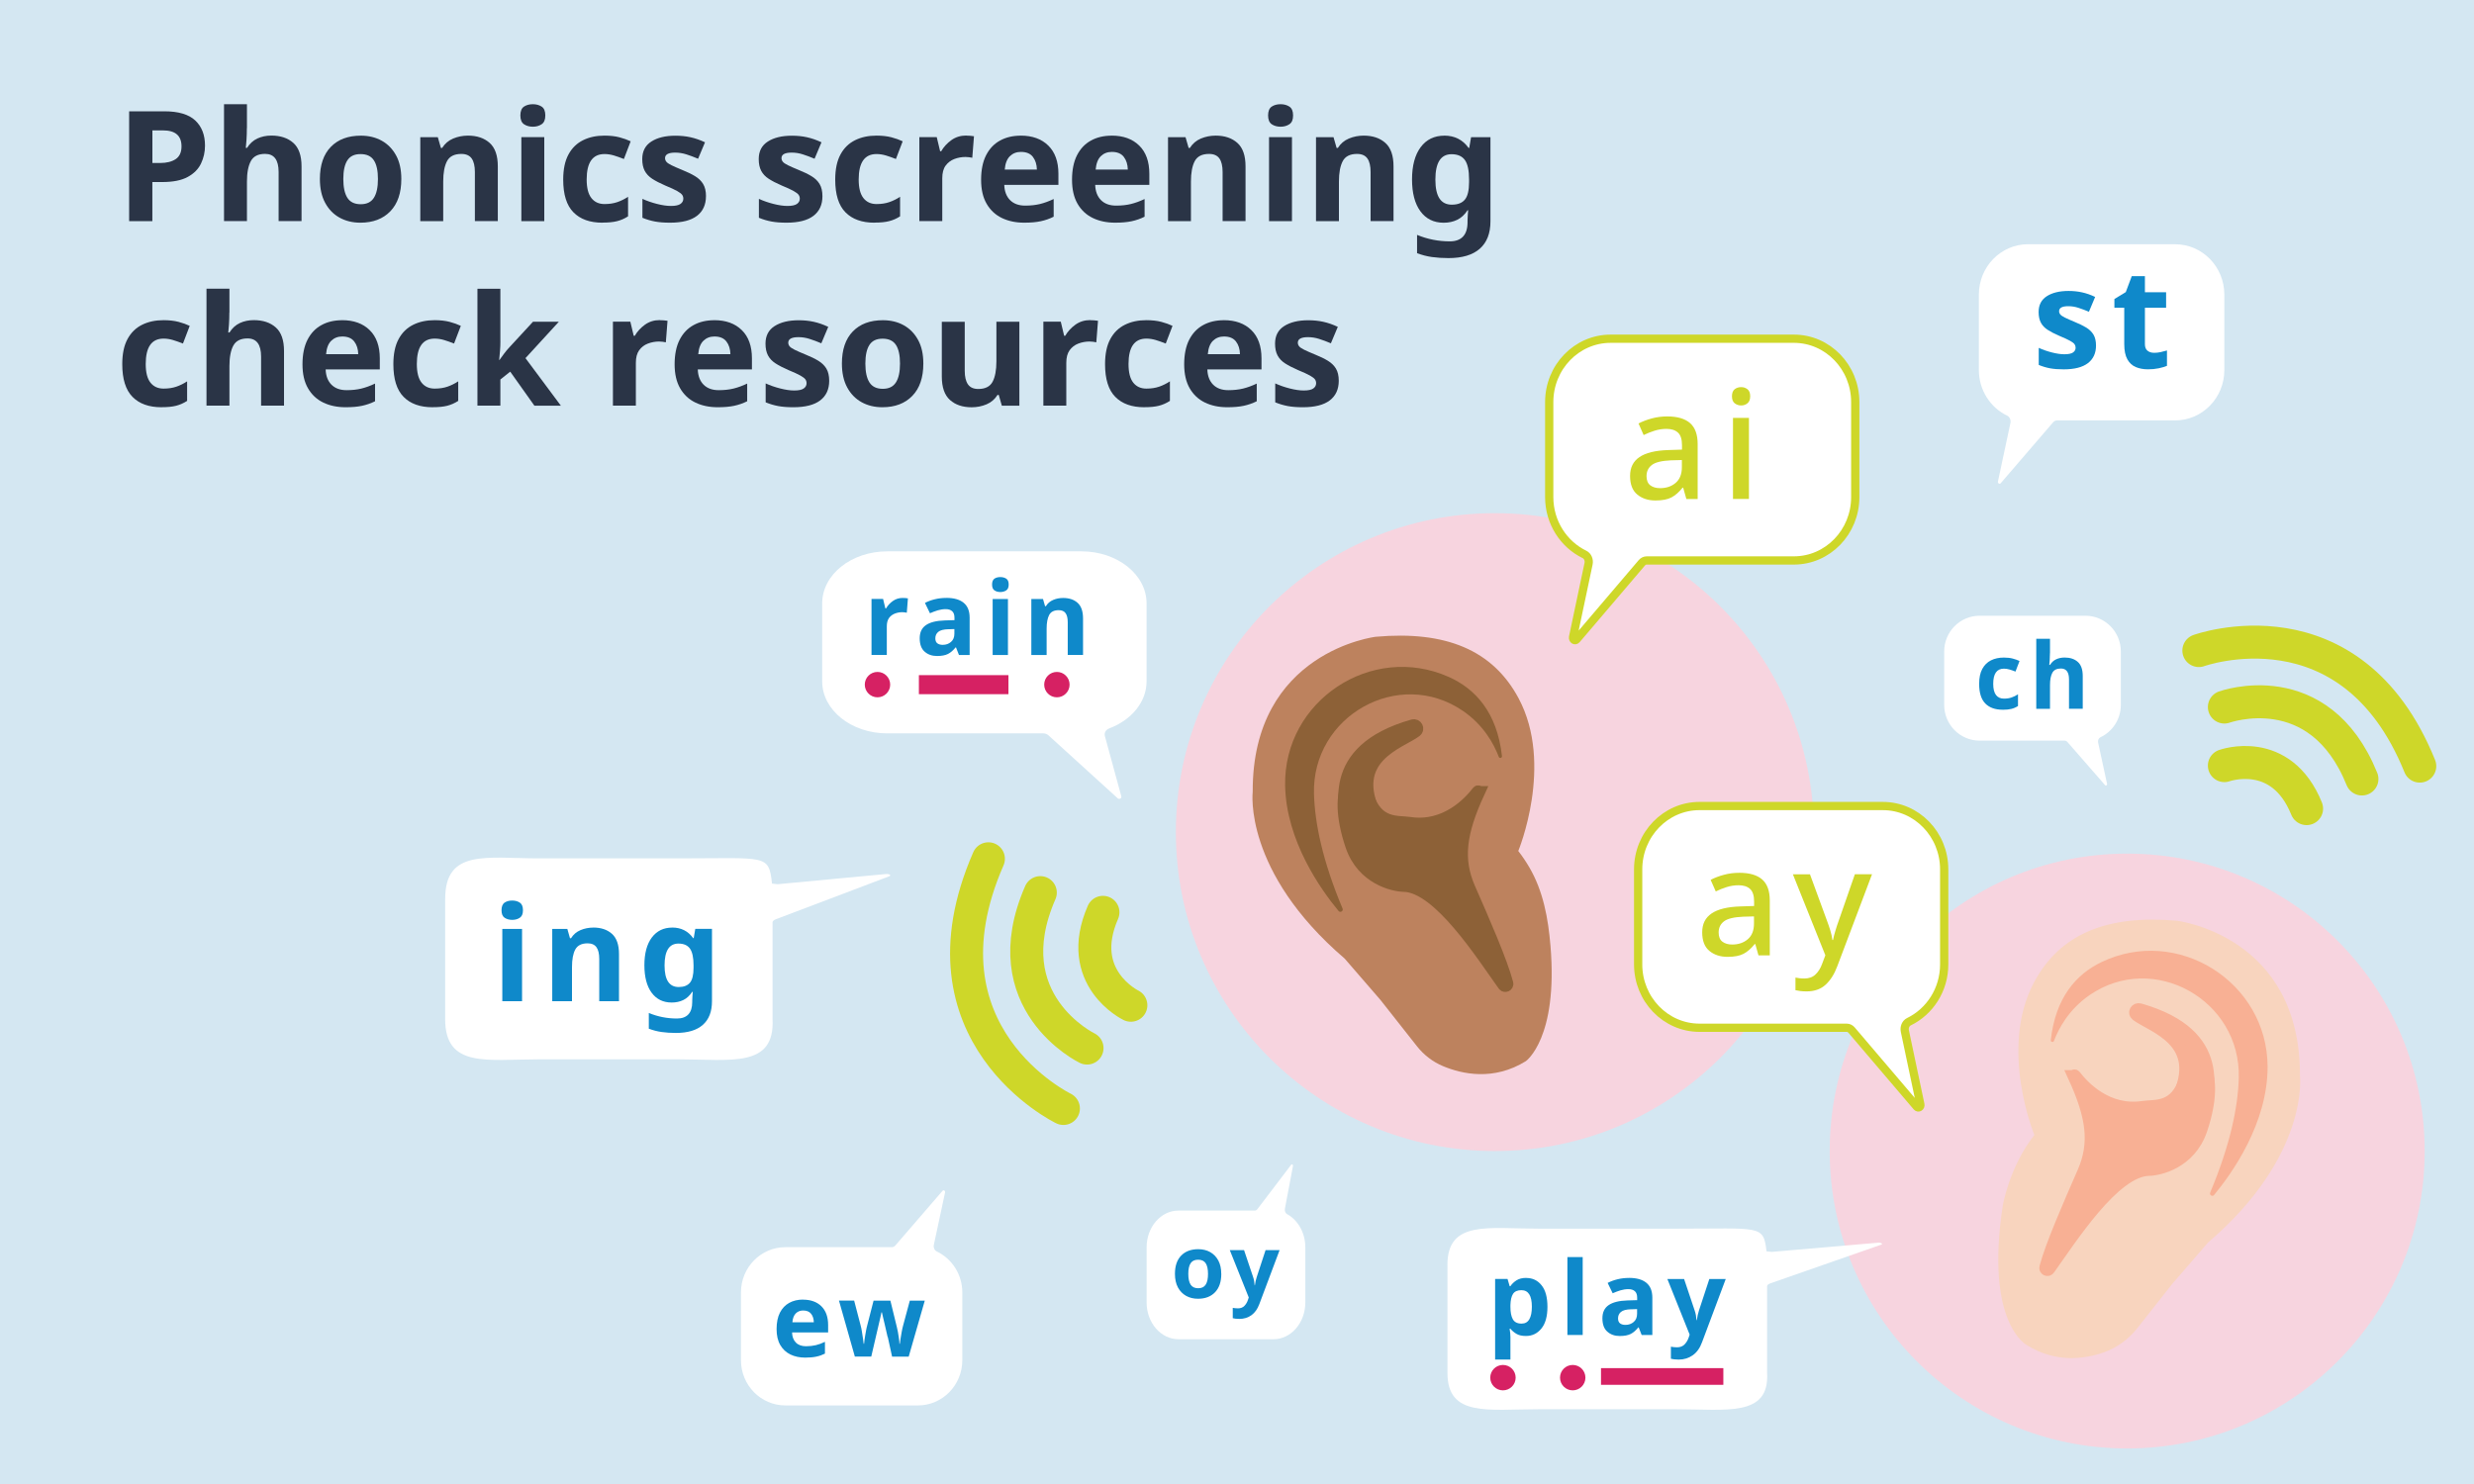 <?xml version="1.0" encoding="UTF-8"?>
<svg xmlns="http://www.w3.org/2000/svg" width="600" height="360" viewBox="0 0 600 360">
  <defs>
    <style>
      .cls-1, .cls-2 {
        fill: #f8b094;
      }

      .cls-2 {
        stroke: #f8b094;
      }

      .cls-2, .cls-3 {
        stroke-width: 3px;
      }

      .cls-2, .cls-3, .cls-4, .cls-5 {
        stroke-miterlimit: 10;
      }

      .cls-2, .cls-3, .cls-5 {
        stroke-linecap: round;
      }

      .cls-3 {
        stroke: #8d6137;
      }

      .cls-3, .cls-6 {
        fill: #8d6137;
      }

      .cls-7 {
        fill: #ced729;
      }

      .cls-8 {
        fill: #2a3446;
      }

      .cls-9, .cls-4 {
        fill: #fff;
      }

      .cls-10 {
        fill: #bd825e;
      }

      .cls-11 {
        fill: #d62163;
      }

      .cls-12 {
        fill: #0f89ca;
      }

      .cls-13 {
        fill: #d4e7f2;
      }

      .cls-14 {
        fill: #f7d4df;
      }

      .cls-4 {
        stroke-width: 2px;
      }

      .cls-4, .cls-5 {
        stroke: #ced729;
      }

      .cls-5 {
        fill: none;
        stroke-width: 8px;
      }

      .cls-15 {
        fill: #f8d4be;
      }
    </style>
  </defs>
  <g id="Layer_4" data-name="Layer 4">
    <rect class="cls-13" x="-2.27" y="-2.44" width="606.03" height="365.64"/>
    <g>
      <path class="cls-8" d="M39.83,27c3.43,0,5.94.74,7.52,2.22,1.58,1.48,2.37,3.51,2.37,6.1,0,1.54-.32,2.99-.97,4.35-.65,1.36-1.72,2.44-3.23,3.26-1.5.82-3.55,1.23-6.14,1.23h-2.43v9.48h-5.63v-26.64h8.51ZM39.53,31.63h-2.57v7.91h1.87c1.59,0,2.86-.32,3.79-.95.93-.63,1.4-1.66,1.4-3.08,0-2.59-1.49-3.88-4.48-3.88Z"/>
      <path class="cls-8" d="M59.87,31.07c0,1-.03,1.95-.09,2.87-.06.92-.12,1.57-.17,1.94h.3c.65-1.04,1.48-1.8,2.5-2.28,1.02-.47,2.15-.71,3.4-.71,2.21,0,3.99.59,5.32,1.77,1.33,1.18,2,3.08,2,5.69v13.28h-5.56v-11.9c0-2.94-1.09-4.4-3.28-4.4-1.67,0-2.82.58-3.45,1.74-.63,1.16-.95,2.82-.95,4.98v9.59h-5.56v-28.36h5.56v5.78Z"/>
      <path class="cls-8" d="M97.33,43.42c0,3.38-.89,6-2.67,7.84-1.78,1.84-4.2,2.76-7.26,2.76-1.89,0-3.58-.41-5.06-1.23-1.48-.82-2.64-2.02-3.49-3.6-.85-1.58-1.27-3.5-1.27-5.76,0-3.38.88-5.98,2.65-7.8,1.77-1.82,4.19-2.72,7.28-2.72,1.92,0,3.61.41,5.08,1.23,1.47.82,2.62,2.01,3.47,3.56s1.27,3.46,1.27,5.73ZM83.26,43.42c0,2.01.33,3.54.99,4.57s1.74,1.55,3.23,1.55,2.53-.52,3.19-1.55.99-2.56.99-4.57-.33-3.53-.99-4.53c-.66-1.01-1.74-1.51-3.23-1.51s-2.53.5-3.19,1.51c-.66,1.01-.99,2.52-.99,4.53Z"/>
      <path class="cls-8" d="M113.49,32.9c2.19,0,3.94.59,5.26,1.77,1.32,1.18,1.98,3.08,1.98,5.69v13.28h-5.56v-11.9c0-1.47-.26-2.57-.78-3.3-.52-.73-1.36-1.1-2.5-1.1-1.69,0-2.85.58-3.47,1.74-.62,1.16-.93,2.82-.93,4.98v9.59h-5.56v-20.37h4.25l.75,2.61h.3c.65-1.04,1.54-1.8,2.67-2.28,1.13-.47,2.33-.71,3.6-.71Z"/>
      <path class="cls-8" d="M129.23,25.28c.82,0,1.53.19,2.13.58.6.39.89,1.1.89,2.15s-.3,1.73-.89,2.13c-.6.4-1.31.6-2.13.6s-1.56-.2-2.15-.6c-.58-.4-.88-1.11-.88-2.13s.29-1.76.88-2.15,1.3-.58,2.15-.58ZM132,33.27v20.37h-5.56v-20.37h5.56Z"/>
      <path class="cls-8" d="M146.1,54.02c-3.04,0-5.38-.84-7.03-2.52-1.66-1.68-2.48-4.32-2.48-7.93,0-2.49.42-4.51,1.27-6.08.84-1.57,2.02-2.72,3.53-3.47,1.5-.75,3.24-1.12,5.21-1.12,1.39,0,2.61.14,3.64.41s1.93.6,2.71.97l-1.64,4.29c-.87-.35-1.69-.63-2.44-.86-.76-.22-1.51-.34-2.26-.34-2.89,0-4.33,2.05-4.33,6.16,0,2.04.38,3.54,1.14,4.51s1.82,1.46,3.19,1.46c1.17,0,2.2-.16,3.1-.47.9-.31,1.77-.74,2.61-1.29v4.74c-.85.55-1.74.94-2.67,1.17-.93.24-2.11.35-3.53.35Z"/>
      <path class="cls-8" d="M171.21,47.6c0,2.07-.73,3.65-2.18,4.76-1.46,1.11-3.62,1.66-6.51,1.66-1.42,0-2.64-.09-3.66-.28s-2.04-.49-3.06-.91v-4.59c1.09.5,2.28.91,3.54,1.23s2.39.49,3.36.49c1.09,0,1.87-.16,2.33-.49.46-.32.69-.75.69-1.27,0-.35-.09-.66-.28-.93s-.59-.58-1.21-.93c-.62-.35-1.59-.8-2.91-1.34-1.27-.55-2.31-1.09-3.13-1.62-.82-.54-1.43-1.18-1.83-1.94s-.6-1.71-.6-2.85c0-1.89.73-3.31,2.2-4.25,1.47-.95,3.42-1.42,5.86-1.42,1.27,0,2.47.12,3.62.37,1.14.25,2.33.66,3.54,1.23l-1.68,3.99c-.99-.42-1.94-.78-2.83-1.06s-1.8-.43-2.72-.43c-1.64,0-2.46.45-2.46,1.34,0,.32.11.62.32.88.21.26.62.54,1.23.84.61.3,1.51.7,2.71,1.19,1.17.47,2.18.96,3.02,1.47.85.51,1.5,1.14,1.96,1.9.46.76.69,1.75.69,2.97Z"/>
      <path class="cls-8" d="M199.46,47.6c0,2.07-.73,3.65-2.18,4.76-1.46,1.11-3.63,1.66-6.51,1.66-1.42,0-2.64-.09-3.66-.28-1.02-.19-2.04-.49-3.06-.91v-4.59c1.09.5,2.28.91,3.54,1.23,1.27.32,2.39.49,3.36.49,1.09,0,1.87-.16,2.33-.49s.69-.75.69-1.27c0-.35-.09-.66-.28-.93-.19-.27-.59-.58-1.21-.93-.62-.35-1.59-.8-2.91-1.34-1.27-.55-2.31-1.09-3.13-1.62s-1.43-1.18-1.83-1.94c-.4-.76-.6-1.71-.6-2.85,0-1.89.73-3.31,2.2-4.25,1.47-.95,3.42-1.42,5.86-1.42,1.27,0,2.47.12,3.62.37,1.14.25,2.33.66,3.54,1.23l-1.68,3.99c-1-.42-1.94-.78-2.84-1.06-.89-.29-1.8-.43-2.72-.43-1.64,0-2.46.45-2.46,1.34,0,.32.11.62.32.88.21.26.62.54,1.23.84.61.3,1.51.7,2.71,1.19,1.17.47,2.18.96,3.02,1.47.85.51,1.5,1.14,1.96,1.9.46.76.69,1.75.69,2.97Z"/>
      <path class="cls-8" d="M212.07,54.02c-3.04,0-5.38-.84-7.03-2.52-1.66-1.68-2.48-4.32-2.48-7.93,0-2.49.42-4.51,1.27-6.08.84-1.57,2.02-2.72,3.53-3.47,1.5-.75,3.24-1.12,5.21-1.12,1.39,0,2.61.14,3.64.41s1.93.6,2.71.97l-1.64,4.29c-.87-.35-1.69-.63-2.44-.86-.76-.22-1.51-.34-2.26-.34-2.89,0-4.33,2.05-4.33,6.16,0,2.04.38,3.54,1.14,4.51s1.82,1.46,3.19,1.46c1.17,0,2.2-.16,3.1-.47.9-.31,1.77-.74,2.61-1.29v4.74c-.85.55-1.74.94-2.67,1.17-.93.24-2.11.35-3.53.35Z"/>
      <path class="cls-8" d="M234.34,32.9c.27,0,.6.01.97.04.37.03.67.06.9.11l-.41,5.22c-.17-.05-.43-.09-.77-.13-.34-.04-.63-.06-.88-.06-.95,0-1.85.17-2.72.5-.87.34-1.57.88-2.11,1.62s-.8,1.77-.8,3.06v10.37h-5.56v-20.37h4.22l.82,3.43h.26c.6-1.04,1.42-1.94,2.46-2.69,1.04-.75,2.25-1.12,3.62-1.12Z"/>
      <path class="cls-8" d="M247.55,32.9c2.81,0,5.04.8,6.68,2.41s2.46,3.89,2.46,6.85v2.69h-13.13c.05,1.57.52,2.8,1.4,3.69s2.11,1.34,3.68,1.34c1.32,0,2.51-.13,3.58-.39,1.07-.26,2.18-.67,3.32-1.21v4.29c-.99.5-2.05.87-3.15,1.1-1.11.24-2.44.35-4.01.35-2.04,0-3.84-.38-5.41-1.14-1.57-.76-2.8-1.91-3.69-3.45-.9-1.54-1.34-3.48-1.34-5.82s.4-4.37,1.21-5.95c.81-1.58,1.93-2.77,3.38-3.56,1.44-.8,3.12-1.19,5.04-1.19ZM247.59,36.85c-1.07,0-1.96.35-2.67,1.04-.71.7-1.13,1.78-1.25,3.25h7.8c-.03-1.24-.35-2.27-.97-3.08-.62-.81-1.59-1.21-2.91-1.21Z"/>
      <path class="cls-8" d="M269.6,32.9c2.81,0,5.04.8,6.68,2.41,1.64,1.6,2.46,3.89,2.46,6.85v2.69h-13.13c.05,1.57.52,2.8,1.4,3.69s2.11,1.34,3.68,1.34c1.32,0,2.51-.13,3.58-.39s2.18-.67,3.32-1.21v4.29c-1,.5-2.05.87-3.15,1.1-1.11.24-2.44.35-4.01.35-2.04,0-3.84-.38-5.41-1.14-1.57-.76-2.8-1.91-3.69-3.45s-1.34-3.48-1.34-5.82.4-4.37,1.21-5.95c.81-1.58,1.93-2.77,3.38-3.56,1.44-.8,3.12-1.19,5.04-1.19ZM269.64,36.85c-1.07,0-1.96.35-2.67,1.04-.71.7-1.12,1.78-1.25,3.25h7.8c-.03-1.24-.35-2.27-.97-3.08-.62-.81-1.59-1.21-2.91-1.21Z"/>
      <path class="cls-8" d="M294.83,32.9c2.19,0,3.94.59,5.26,1.77,1.32,1.18,1.98,3.08,1.98,5.69v13.28h-5.56v-11.9c0-1.47-.26-2.57-.78-3.3-.52-.73-1.36-1.1-2.5-1.1-1.69,0-2.85.58-3.47,1.74-.62,1.16-.93,2.82-.93,4.98v9.59h-5.56v-20.37h4.25l.75,2.61h.3c.65-1.04,1.54-1.8,2.67-2.28,1.13-.47,2.33-.71,3.6-.71Z"/>
      <path class="cls-8" d="M310.57,25.28c.82,0,1.53.19,2.13.58s.9,1.1.9,2.15-.3,1.73-.9,2.13c-.6.4-1.31.6-2.13.6s-1.56-.2-2.15-.6c-.58-.4-.88-1.11-.88-2.13s.29-1.76.88-2.15c.58-.39,1.3-.58,2.15-.58ZM313.33,33.27v20.37h-5.56v-20.37h5.56Z"/>
      <path class="cls-8" d="M330.72,32.9c2.19,0,3.94.59,5.26,1.77,1.32,1.18,1.98,3.08,1.98,5.69v13.28h-5.56v-11.9c0-1.47-.26-2.57-.78-3.3-.52-.73-1.36-1.1-2.5-1.1-1.69,0-2.85.58-3.47,1.74-.62,1.16-.93,2.82-.93,4.98v9.59h-5.56v-20.37h4.25l.75,2.61h.3c.65-1.04,1.54-1.8,2.67-2.28,1.13-.47,2.33-.71,3.6-.71Z"/>
      <path class="cls-8" d="M350.27,32.9c2.51,0,4.48,1,5.9,2.99h.15l.45-2.61h4.7v20.41c0,2.91-.86,5.12-2.58,6.64-1.72,1.52-4.25,2.28-7.61,2.28-1.44,0-2.78-.09-4.01-.26-1.23-.17-2.43-.49-3.6-.93v-4.44c2.51,1.04,5.16,1.57,7.95,1.57s4.29-1.54,4.29-4.63v-.41c0-.42.02-.86.06-1.31.04-.45.07-.85.09-1.19h-.15c-.7,1.07-1.53,1.84-2.5,2.31-.97.47-2.06.71-3.28.71-2.41,0-4.3-.93-5.65-2.78-1.36-1.85-2.03-4.43-2.03-7.74s.7-5.93,2.09-7.8c1.39-1.87,3.31-2.8,5.75-2.8ZM352.03,37.41c-2.61,0-3.92,2.05-3.92,6.16s1.33,6.08,3.99,6.08c1.42,0,2.47-.4,3.15-1.21.68-.81,1.03-2.22,1.03-4.24v-.67c0-2.19-.34-3.76-1.01-4.7-.67-.94-1.75-1.42-3.25-1.42Z"/>
      <path class="cls-8" d="M39.16,98.79c-3.04,0-5.38-.84-7.03-2.52-1.65-1.68-2.48-4.32-2.48-7.93,0-2.49.42-4.51,1.27-6.08.85-1.57,2.02-2.72,3.53-3.47s3.24-1.12,5.21-1.12c1.39,0,2.61.14,3.64.41,1.03.27,1.93.6,2.71.97l-1.64,4.29c-.87-.35-1.69-.63-2.44-.86-.76-.22-1.51-.34-2.26-.34-2.89,0-4.33,2.05-4.33,6.16,0,2.04.38,3.54,1.14,4.51.76.97,1.82,1.46,3.19,1.46,1.17,0,2.2-.16,3.1-.47.9-.31,1.77-.74,2.61-1.29v4.74c-.85.55-1.74.94-2.67,1.18-.93.24-2.11.35-3.53.35Z"/>
      <path class="cls-8" d="M55.62,75.84c0,1-.03,1.95-.09,2.87-.06.92-.12,1.57-.17,1.94h.3c.65-1.04,1.48-1.8,2.5-2.28s2.15-.71,3.4-.71c2.21,0,3.99.59,5.32,1.77s2,3.08,2,5.69v13.28h-5.56v-11.9c0-2.93-1.1-4.4-3.28-4.4-1.67,0-2.82.58-3.45,1.73-.63,1.16-.95,2.82-.95,4.98v9.59h-5.56v-28.36h5.56v5.78Z"/>
      <path class="cls-8" d="M82.97,77.67c2.81,0,5.04.8,6.68,2.41,1.64,1.6,2.46,3.89,2.46,6.85v2.69h-13.13c.05,1.57.52,2.8,1.4,3.69s2.11,1.34,3.68,1.34c1.32,0,2.51-.13,3.58-.39,1.07-.26,2.18-.67,3.32-1.21v4.29c-1,.5-2.05.86-3.15,1.1s-2.44.35-4.01.35c-2.04,0-3.84-.38-5.41-1.14-1.57-.76-2.8-1.91-3.69-3.45-.9-1.54-1.34-3.48-1.34-5.82s.4-4.37,1.21-5.95c.81-1.58,1.93-2.77,3.38-3.56,1.44-.8,3.12-1.19,5.04-1.19ZM83,81.63c-1.07,0-1.96.35-2.67,1.04s-1.13,1.78-1.25,3.25h7.8c-.02-1.24-.35-2.27-.97-3.08-.62-.81-1.59-1.21-2.91-1.21Z"/>
      <path class="cls-8" d="M104.91,98.79c-3.04,0-5.38-.84-7.03-2.52-1.66-1.68-2.48-4.32-2.48-7.93,0-2.49.42-4.51,1.27-6.08.84-1.57,2.02-2.72,3.53-3.47,1.5-.75,3.24-1.12,5.21-1.12,1.39,0,2.61.14,3.64.41,1.03.27,1.93.6,2.71.97l-1.64,4.29c-.87-.35-1.69-.63-2.44-.86-.76-.22-1.51-.34-2.26-.34-2.89,0-4.33,2.05-4.33,6.16,0,2.04.38,3.54,1.14,4.51.76.97,1.82,1.46,3.19,1.46,1.17,0,2.2-.16,3.1-.47.89-.31,1.77-.74,2.61-1.29v4.74c-.85.55-1.73.94-2.67,1.18-.93.24-2.11.35-3.53.35Z"/>
      <path class="cls-8" d="M121.36,82.75c0,.77-.03,1.54-.09,2.29-.06.76-.13,1.52-.21,2.29h.07c.37-.52.76-1.05,1.16-1.59.4-.54.82-1.04,1.27-1.51l5.71-6.19h6.27l-8.1,8.84,8.58,11.53h-6.42l-5.86-8.25-2.39,1.9v6.34h-5.56v-28.36h5.56v12.69Z"/>
      <path class="cls-8" d="M160.02,77.67c.27,0,.6.01.97.04.37.03.67.06.9.11l-.41,5.22c-.17-.05-.43-.09-.76-.13s-.63-.06-.88-.06c-.95,0-1.85.17-2.72.5-.87.33-1.57.88-2.11,1.62-.54.75-.8,1.77-.8,3.06v10.37h-5.56v-20.37h4.22l.82,3.43h.26c.6-1.04,1.42-1.94,2.46-2.69,1.04-.75,2.25-1.12,3.62-1.12Z"/>
      <path class="cls-8" d="M173.22,77.67c2.81,0,5.04.8,6.68,2.41,1.64,1.6,2.46,3.89,2.46,6.85v2.69h-13.13c.05,1.57.52,2.8,1.4,3.69s2.11,1.34,3.68,1.34c1.32,0,2.51-.13,3.58-.39,1.07-.26,2.18-.67,3.32-1.21v4.29c-1,.5-2.05.86-3.15,1.1-1.11.24-2.44.35-4.01.35-2.04,0-3.84-.38-5.41-1.14-1.57-.76-2.8-1.91-3.69-3.45-.89-1.54-1.34-3.48-1.34-5.82s.4-4.37,1.21-5.95c.81-1.58,1.93-2.77,3.38-3.56,1.44-.8,3.12-1.19,5.04-1.19ZM173.26,81.63c-1.07,0-1.96.35-2.67,1.04s-1.13,1.78-1.25,3.25h7.8c-.02-1.24-.35-2.27-.97-3.08s-1.59-1.21-2.91-1.21Z"/>
      <path class="cls-8" d="M201.1,92.37c0,2.07-.73,3.65-2.18,4.76-1.46,1.11-3.63,1.66-6.51,1.66-1.42,0-2.64-.09-3.66-.28s-2.04-.49-3.06-.91v-4.59c1.09.5,2.28.91,3.54,1.23,1.27.32,2.39.49,3.36.49,1.1,0,1.87-.16,2.33-.49.46-.32.69-.75.69-1.27,0-.35-.09-.66-.28-.93-.19-.27-.59-.58-1.21-.93-.62-.35-1.59-.8-2.91-1.34-1.27-.55-2.31-1.09-3.13-1.62-.82-.53-1.43-1.18-1.83-1.94-.4-.76-.6-1.71-.6-2.85,0-1.89.73-3.31,2.2-4.25s3.42-1.42,5.86-1.42c1.27,0,2.48.12,3.62.37s2.33.66,3.54,1.23l-1.68,3.99c-1-.42-1.94-.78-2.84-1.06-.9-.29-1.8-.43-2.72-.43-1.64,0-2.46.45-2.46,1.34,0,.32.11.62.32.88.21.26.62.54,1.23.84.61.3,1.51.7,2.71,1.19,1.17.47,2.18.96,3.02,1.47.84.51,1.5,1.14,1.96,1.9.46.76.69,1.75.69,2.97Z"/>
      <path class="cls-8" d="M223.93,88.2c0,3.38-.89,6-2.67,7.83-1.78,1.84-4.2,2.76-7.26,2.76-1.89,0-3.58-.41-5.06-1.23-1.48-.82-2.64-2.02-3.49-3.6-.85-1.58-1.27-3.5-1.27-5.76,0-3.38.88-5.98,2.65-7.8,1.77-1.82,4.19-2.72,7.28-2.72,1.92,0,3.61.41,5.08,1.23,1.47.82,2.62,2.01,3.47,3.56s1.27,3.46,1.27,5.73ZM209.87,88.2c0,2.01.33,3.54.99,4.57.66,1.03,1.73,1.55,3.23,1.55s2.53-.52,3.19-1.55c.66-1.03.99-2.56.99-4.57s-.33-3.53-.99-4.53c-.66-1.01-1.74-1.51-3.23-1.51s-2.53.5-3.19,1.51c-.66,1.01-.99,2.52-.99,4.53Z"/>
      <path class="cls-8" d="M247.22,78.05v20.37h-4.25l-.75-2.61h-.3c-.65,1.04-1.54,1.8-2.67,2.28-1.13.47-2.33.71-3.6.71-2.19,0-3.94-.59-5.26-1.77s-1.98-3.08-1.98-5.69v-13.28h5.56v11.9c0,1.44.26,2.54.78,3.28.52.75,1.36,1.12,2.5,1.12,1.69,0,2.85-.58,3.47-1.74.62-1.16.93-2.82.93-4.98v-9.59h5.56Z"/>
      <path class="cls-8" d="M264.42,77.67c.27,0,.6.01.97.04.37.03.67.06.9.11l-.41,5.22c-.17-.05-.43-.09-.77-.13s-.63-.06-.88-.06c-.95,0-1.85.17-2.72.5-.87.33-1.57.88-2.11,1.62-.54.75-.8,1.77-.8,3.06v10.37h-5.56v-20.37h4.22l.82,3.43h.26c.6-1.04,1.42-1.94,2.46-2.69,1.04-.75,2.25-1.12,3.62-1.12Z"/>
      <path class="cls-8" d="M277.51,98.79c-3.04,0-5.38-.84-7.03-2.52-1.66-1.68-2.48-4.32-2.48-7.93,0-2.49.42-4.51,1.27-6.08.84-1.57,2.02-2.72,3.53-3.47,1.5-.75,3.24-1.12,5.21-1.12,1.39,0,2.61.14,3.64.41,1.03.27,1.93.6,2.71.97l-1.64,4.29c-.87-.35-1.69-.63-2.44-.86-.76-.22-1.51-.34-2.26-.34-2.89,0-4.33,2.05-4.33,6.16,0,2.04.38,3.54,1.14,4.51.76.97,1.82,1.46,3.19,1.46,1.17,0,2.2-.16,3.1-.47.9-.31,1.77-.74,2.61-1.29v4.74c-.85.55-1.74.94-2.67,1.18-.93.24-2.11.35-3.53.35Z"/>
      <path class="cls-8" d="M296.8,77.67c2.81,0,5.04.8,6.68,2.41,1.64,1.6,2.46,3.89,2.46,6.85v2.69h-13.13c.05,1.57.52,2.8,1.4,3.69s2.11,1.34,3.68,1.34c1.32,0,2.51-.13,3.58-.39,1.07-.26,2.18-.67,3.32-1.21v4.29c-1,.5-2.05.86-3.15,1.1-1.11.24-2.44.35-4.01.35-2.04,0-3.84-.38-5.41-1.14-1.57-.76-2.8-1.91-3.69-3.45-.89-1.54-1.34-3.48-1.34-5.82s.4-4.37,1.21-5.95c.81-1.58,1.93-2.77,3.38-3.56,1.44-.8,3.12-1.19,5.04-1.19ZM296.84,81.63c-1.07,0-1.96.35-2.67,1.04s-1.13,1.78-1.25,3.25h7.8c-.02-1.24-.35-2.27-.97-3.08s-1.59-1.21-2.91-1.21Z"/>
      <path class="cls-8" d="M324.68,92.37c0,2.07-.73,3.65-2.18,4.76-1.46,1.11-3.63,1.66-6.51,1.66-1.42,0-2.64-.09-3.66-.28s-2.04-.49-3.06-.91v-4.59c1.09.5,2.28.91,3.54,1.23,1.27.32,2.39.49,3.36.49,1.1,0,1.87-.16,2.33-.49.46-.32.69-.75.69-1.27,0-.35-.09-.66-.28-.93-.19-.27-.59-.58-1.21-.93-.62-.35-1.59-.8-2.91-1.34-1.27-.55-2.31-1.09-3.13-1.62-.82-.53-1.43-1.18-1.83-1.94-.4-.76-.6-1.71-.6-2.85,0-1.89.73-3.31,2.2-4.25s3.42-1.42,5.86-1.42c1.27,0,2.48.12,3.62.37s2.33.66,3.54,1.23l-1.68,3.99c-1-.42-1.94-.78-2.84-1.06-.9-.29-1.8-.43-2.72-.43-1.64,0-2.46.45-2.46,1.34,0,.32.11.62.32.88.21.26.62.54,1.23.84.61.3,1.51.7,2.71,1.19,1.17.47,2.18.96,3.02,1.47.84.51,1.5,1.14,1.96,1.9.46.76.69,1.75.69,2.97Z"/>
    </g>
  </g>
  <g id="grouped_image" data-name="grouped image">
    <g>
      <circle class="cls-14" cx="362.54" cy="201.86" r="77.37"/>
      <circle class="cls-14" cx="515.89" cy="279.23" r="72.15"/>
      <g>
        <path class="cls-4" d="M390.62,82.17h44.43c8.22,0,14.89,6.88,14.89,15.37v23.05c0,8.49-6.67,15.37-14.89,15.37h-35.7c-.44,0-.86.21-1.17.57l-15.84,18.6c-.36.42-.96.02-.84-.56l3.76-17.8c.2-.94-.22-1.9-.98-2.27-5.06-2.46-8.56-7.76-8.56-13.91v-23.05c0-8.49,6.67-15.37,14.89-15.37Z"/>
        <g>
          <path class="cls-7" d="M404.35,101.02c2.46,0,4.3.54,5.53,1.62,1.23,1.08,1.84,2.78,1.84,5.09v13.32h-2.74l-.77-2.74h-.15c-.85,1.07-1.75,1.86-2.68,2.35-.94.5-2.23.75-3.89.75-1.78,0-3.25-.48-4.41-1.44-1.17-.96-1.75-2.46-1.75-4.51s.76-3.54,2.28-4.58c1.52-1.03,3.84-1.6,6.95-1.7l3.36-.11v-1.09c0-1.43-.33-2.45-.99-3.05-.66-.6-1.58-.89-2.77-.89-1,0-1.96.15-2.88.44-.92.29-1.81.64-2.66,1.06l-1.24-2.81c.92-.49,1.99-.89,3.19-1.22,1.2-.33,2.46-.49,3.78-.49ZM407.89,111.6l-2.63.07c-2.24.1-3.79.47-4.65,1.13-.86.66-1.29,1.56-1.29,2.7,0,1.02.3,1.76.91,2.23.61.46,1.4.69,2.37.69,1.51,0,2.77-.42,3.78-1.28s1.51-2.13,1.51-3.83v-1.71Z"/>
          <path class="cls-7" d="M422.27,93.91c.58,0,1.09.17,1.53.51s.66.91.66,1.71-.22,1.34-.66,1.7-.95.53-1.53.53-1.13-.18-1.57-.53c-.44-.35-.66-.92-.66-1.7s.22-1.37.66-1.71c.44-.34.96-.51,1.57-.51ZM424.16,101.38v19.66h-3.87v-19.66h3.87Z"/>
        </g>
      </g>
      <path class="cls-9" d="M262.29,133.75h-47.11c-8.72,0-15.78,5.65-15.78,12.62v18.92c0,6.97,7.07,12.62,15.78,12.62h37.85c.47,0,.91.17,1.24.47l16.79,15.27c.38.35,1.02.02.89-.46l-3.99-14.62c-.21-.77.23-1.56,1.04-1.86,5.36-2.02,9.07-6.37,9.07-11.42v-18.92c0-6.97-7.07-12.62-15.78-12.62Z"/>
      <path class="cls-9" d="M505.75,149.37h-25.65c-4.75,0-8.59,3.88-8.59,8.66v12.98c0,4.78,3.85,8.66,8.59,8.66h20.61c.25,0,.5.12.68.32l9.14,10.48c.21.24.55.01.48-.31l-2.17-10.03c-.11-.53.13-1.07.57-1.28,2.92-1.38,4.94-4.37,4.94-7.84v-12.98c0-4.78-3.85-8.66-8.59-8.66Z"/>
      <path class="cls-9" d="M222.61,340.94h-32.14c-5.95,0-10.77-4.91-10.77-10.97v-16.45c0-6.06,4.82-10.97,10.77-10.97h25.82c.32,0,.62-.15.85-.41l11.45-13.27c.26-.3.69-.01.61.4l-2.72,12.7c-.14.67.16,1.36.71,1.62,3.66,1.75,6.19,5.54,6.19,9.93v16.45c0,6.06-4.82,10.97-10.77,10.97Z"/>
      <path class="cls-9" d="M308.85,324.88h-23.05c-4.26,0-7.72-3.99-7.72-8.92v-13.37c0-4.93,3.46-8.92,7.72-8.92h18.52c.23,0,.45-.12.61-.33l8.21-10.79c.19-.24.5-.01.43.32l-1.95,10.33c-.1.54.11,1.1.51,1.32,2.62,1.43,4.44,4.5,4.44,8.07v13.37c0,4.93-3.46,8.92-7.72,8.92Z"/>
      <path class="cls-9" d="M351.04,306.85v26.22c0,10.75,9.92,8.79,22.15,8.79h33.22c12.24,0,22.76,1.96,22.15-8.79v-21.07c0-.26.3-.51.82-.69l26.8-9.35c.61-.21.03-.57-.8-.49l-25.66,2.22-1.3-.13c-.77-6.49-1.3-5.5-22.02-5.5h-33.22c-12.24,0-22.15-2.1-22.15,8.79Z"/>
      <path class="cls-9" d="M107.96,218.02v29.18c0,11.96,10.16,9.78,22.69,9.78h34.02c12.53,0,23.3,2.18,22.69-9.78v-23.45c0-.29.3-.57.84-.77l27.45-10.4c.62-.24.03-.63-.82-.55l-26.27,2.47-1.33-.15c-.79-7.23-1.33-6.12-22.55-6.12h-34.02c-12.53,0-22.69-2.34-22.69,9.78Z"/>
      <g>
        <path class="cls-12" d="M370.17,310.02c1.52,0,2.76.59,3.7,1.78.95,1.18,1.42,2.93,1.42,5.23s-.49,4.06-1.47,5.26c-.98,1.2-2.23,1.8-3.75,1.8-.98,0-1.76-.18-2.34-.54s-1.05-.76-1.42-1.21h-.2c.13.7.2,1.36.2,1.99v5.47h-3.71v-19.54h3.01l.52,1.76h.17c.36-.55.85-1.02,1.47-1.42s1.41-.6,2.39-.6ZM368.97,312.98c-.96,0-1.64.3-2.03.9s-.6,1.51-.63,2.73v.4c0,1.31.19,2.32.58,3.02.39.7,1.1,1.06,2.13,1.06.85,0,1.47-.35,1.88-1.06.41-.71.61-1.72.61-3.05,0-2.67-.85-4-2.54-4Z"/>
        <path class="cls-12" d="M383.84,323.85h-3.71v-18.9h3.71v18.9Z"/>
        <path class="cls-12" d="M395.08,310c1.82,0,3.22.39,4.19,1.18s1.46,1.99,1.46,3.62v9.05h-2.59l-.72-1.84h-.1c-.58.73-1.19,1.26-1.84,1.59-.65.33-1.53.5-2.66.5-1.21,0-2.21-.35-3.01-1.06-.8-.7-1.19-1.79-1.19-3.24s.51-2.51,1.52-3.2c1.01-.69,2.53-1.07,4.55-1.13l2.36-.07v-.6c0-.71-.19-1.24-.56-1.57-.37-.33-.89-.5-1.55-.5s-1.31.1-1.94.29c-.63.19-1.26.43-1.89.71l-1.22-2.51c.73-.38,1.54-.68,2.42-.89.89-.22,1.81-.32,2.77-.32ZM395.6,317.61c-1.19.03-2.02.25-2.49.65s-.7.92-.7,1.57c0,.56.17.97.5,1.21.33.24.76.36,1.29.36.8,0,1.47-.24,2.01-.71.55-.47.82-1.14.82-2v-1.12l-1.44.05Z"/>
        <path class="cls-12" d="M404.38,310.27h4.05l2.56,7.63c.13.36.23.74.3,1.13.07.39.12.8.15,1.23h.08c.05-.43.12-.84.21-1.23s.19-.77.31-1.13l2.51-7.63h3.98l-5.74,15.32c-.51,1.41-1.26,2.47-2.25,3.17-.99.7-2.13,1.06-3.42,1.06-.42,0-.78-.02-1.08-.06s-.58-.09-.81-.14v-2.93c.18.03.4.07.66.1.26.03.53.05.81.05.78,0,1.4-.24,1.85-.71s.79-1.04,1.01-1.7l.22-.67-5.4-13.48Z"/>
      </g>
      <g>
        <path class="cls-12" d="M218.94,145.06c.18,0,.4,0,.65.02.25.02.45.04.6.08l-.27,3.48c-.12-.03-.29-.06-.51-.09-.22-.02-.42-.04-.58-.04-.63,0-1.24.11-1.82.34s-1.05.58-1.41,1.08c-.36.5-.53,1.18-.53,2.04v6.91h-3.71v-13.58h2.81l.55,2.29h.17c.4-.7.94-1.29,1.64-1.79s1.5-.75,2.41-.75Z"/>
        <path class="cls-12" d="M229.51,145.04c1.82,0,3.22.39,4.19,1.18s1.46,1.99,1.46,3.62v9.05h-2.59l-.72-1.84h-.1c-.58.73-1.19,1.26-1.84,1.59-.65.33-1.53.5-2.66.5-1.21,0-2.21-.35-3.01-1.06-.8-.7-1.19-1.79-1.19-3.24s.51-2.51,1.52-3.2c1.01-.69,2.53-1.07,4.55-1.13l2.36-.07v-.6c0-.71-.19-1.24-.56-1.57-.37-.33-.89-.5-1.55-.5s-1.31.1-1.94.29c-.63.19-1.26.43-1.89.71l-1.22-2.51c.73-.38,1.54-.68,2.42-.89.89-.22,1.81-.32,2.77-.32ZM230.03,152.64c-1.19.03-2.02.25-2.49.65s-.7.92-.7,1.57c0,.56.17.97.5,1.21.33.24.76.36,1.29.36.8,0,1.47-.24,2.01-.71.55-.47.82-1.14.82-2v-1.12l-1.44.05Z"/>
        <path class="cls-12" d="M242.61,139.99c.55,0,1.02.13,1.42.38.4.26.6.73.6,1.43s-.2,1.15-.6,1.42c-.4.26-.87.4-1.42.4s-1.04-.13-1.43-.4c-.39-.27-.58-.74-.58-1.42s.2-1.17.58-1.43c.39-.26.87-.38,1.43-.38ZM244.45,145.31v13.58h-3.71v-13.58h3.71Z"/>
        <path class="cls-12" d="M257.83,145.06c1.46,0,2.63.39,3.51,1.18.88.79,1.32,2.05,1.32,3.79v8.85h-3.71v-7.93c0-.98-.17-1.71-.52-2.2-.35-.49-.9-.73-1.67-.73-1.13,0-1.9.39-2.31,1.16-.41.77-.62,1.88-.62,3.32v6.39h-3.71v-13.58h2.83l.5,1.74h.2c.43-.7,1.02-1.2,1.78-1.52.75-.32,1.55-.47,2.4-.47Z"/>
      </g>
      <g>
        <path class="cls-12" d="M296.19,309.03c0,1.93-.51,3.41-1.52,4.46-1.01,1.05-2.39,1.57-4.13,1.57-1.08,0-2.04-.23-2.88-.7-.84-.47-1.5-1.15-1.99-2.05-.48-.9-.72-1.99-.72-3.28,0-1.92.5-3.4,1.51-4.44,1-1.03,2.38-1.55,4.14-1.55,1.09,0,2.05.23,2.89.7.83.47,1.49,1.14,1.97,2.03s.72,1.97.72,3.26ZM288.19,309.03c0,1.15.19,2.01.56,2.6.38.59.99.88,1.84.88s1.44-.29,1.82-.88c.38-.59.56-1.45.56-2.6s-.19-2.01-.56-2.58-.99-.86-1.84-.86-1.44.29-1.82.86-.56,1.43-.56,2.58Z"/>
        <path class="cls-12" d="M298.25,303.26h3.46l2.19,6.52c.11.31.2.63.25.97.06.33.1.68.13,1.05h.06c.04-.37.1-.72.18-1.05.08-.33.17-.65.27-.97l2.14-6.52h3.4l-4.91,13.08c-.44,1.2-1.08,2.11-1.92,2.71-.84.6-1.82.9-2.92.9-.35,0-.66-.02-.92-.05s-.49-.07-.69-.12v-2.51c.16.03.34.06.56.08.22.03.45.04.69.04.67,0,1.19-.2,1.58-.61.39-.4.68-.89.86-1.46l.19-.57-4.61-11.51Z"/>
      </g>
      <g>
        <path class="cls-12" d="M485.69,172.17c-1.82,0-3.22-.5-4.21-1.51-.99-1.01-1.49-2.59-1.49-4.75,0-1.49.25-2.71.76-3.64.51-.94,1.21-1.63,2.11-2.08.9-.45,1.94-.67,3.12-.67.83,0,1.56.08,2.18.25.62.16,1.16.36,1.62.58l-.98,2.57c-.52-.21-1.01-.38-1.46-.51-.46-.13-.91-.2-1.35-.2-1.73,0-2.59,1.23-2.59,3.69,0,1.22.23,2.12.68,2.71.45.58,1.09.87,1.91.87.7,0,1.32-.09,1.86-.28.54-.19,1.06-.44,1.56-.77v2.84c-.51.33-1.04.56-1.6.7-.56.14-1.26.21-2.11.21Z"/>
        <path class="cls-12" d="M497.16,158.41c0,.6-.02,1.17-.06,1.72-.04.55-.07.94-.1,1.16h.18c.39-.63.89-1.08,1.5-1.36s1.29-.42,2.04-.42c1.33,0,2.39.35,3.19,1.06.8.71,1.2,1.84,1.2,3.41v7.96h-3.33v-7.13c0-1.76-.66-2.64-1.97-2.64-1,0-1.69.35-2.07,1.04s-.57,1.69-.57,2.99v5.75h-3.33v-16.99h3.33v3.47Z"/>
      </g>
      <path class="cls-9" d="M491.86,59.25h35.65c6.6,0,11.94,5.47,11.94,12.21v18.32c0,6.75-5.35,12.21-11.94,12.21h-28.64c-.35,0-.69.16-.94.45l-12.71,14.78c-.29.33-.77.02-.67-.44l3.02-14.15c.16-.74-.18-1.51-.79-1.8-4.06-1.95-6.86-6.17-6.86-11.06v-18.32c0-6.75,5.35-12.21,11.94-12.21Z"/>
      <g>
        <path class="cls-12" d="M508.33,83.81c0,1.86-.66,3.29-1.97,4.29-1.31,1-3.27,1.5-5.87,1.5-1.28,0-2.38-.08-3.29-.25-.92-.17-1.84-.44-2.76-.82v-4.14c.99.45,2.05.82,3.19,1.11,1.14.29,2.15.44,3.03.44.99,0,1.69-.15,2.1-.44.41-.29.62-.67.62-1.14,0-.31-.08-.59-.25-.84-.17-.25-.53-.53-1.09-.84-.56-.31-1.43-.72-2.62-1.21-1.14-.49-2.08-.98-2.82-1.46-.74-.48-1.29-1.06-1.65-1.75-.36-.68-.54-1.54-.54-2.57,0-1.7.66-2.98,1.98-3.83,1.32-.85,3.08-1.28,5.28-1.28,1.14,0,2.23.11,3.26.34,1.03.22,2.09.59,3.19,1.11l-1.51,3.6c-.9-.38-1.75-.7-2.56-.96-.81-.26-1.62-.39-2.45-.39-1.48,0-2.22.4-2.22,1.21,0,.29.09.55.29.79s.56.49,1.11.76c.55.27,1.36.63,2.44,1.08,1.05.43,1.96.87,2.72,1.33.76.46,1.35,1.03,1.77,1.71.41.68.62,1.58.62,2.67Z"/>
        <path class="cls-12" d="M522.38,85.59c.56,0,1.1-.06,1.61-.17.51-.11,1.03-.25,1.55-.4v3.73c-.54.22-1.21.42-2,.59-.8.17-1.66.25-2.61.25-1.1,0-2.08-.18-2.94-.54-.86-.36-1.55-.98-2.05-1.87s-.76-2.11-.76-3.68v-8.84h-2.39v-2.12l2.76-1.68,1.45-3.87h3.19v3.9h5.14v3.77h-5.14v8.84c0,.69.2,1.22.61,1.56s.93.52,1.58.52Z"/>
      </g>
      <g>
        <path class="cls-12" d="M194.75,315.28c1.87,0,3.36.53,4.45,1.6,1.09,1.07,1.64,2.59,1.64,4.56v1.79h-8.75c.03,1.04.34,1.87.93,2.46.59.6,1.41.89,2.45.89.88,0,1.67-.09,2.39-.26s1.45-.44,2.21-.81v2.86c-.66.33-1.36.58-2.1.73-.74.16-1.63.24-2.67.24-1.36,0-2.56-.25-3.61-.76-1.04-.51-1.86-1.27-2.46-2.3-.6-1.03-.89-2.32-.89-3.88s.27-2.91.81-3.97c.54-1.05,1.29-1.84,2.25-2.37.96-.53,2.08-.8,3.36-.8ZM194.78,317.91c-.71,0-1.31.23-1.78.7s-.75,1.19-.83,2.16h5.2c-.02-.83-.23-1.51-.65-2.05-.42-.54-1.06-.81-1.94-.81Z"/>
        <path class="cls-12" d="M215.27,324.35c-.07-.28-.16-.7-.29-1.26-.12-.56-.26-1.15-.41-1.79-.15-.64-.29-1.23-.42-1.77s-.22-.93-.27-1.18h-.1c-.05.25-.14.64-.26,1.18s-.26,1.13-.41,1.77c-.15.64-.29,1.24-.42,1.8s-.23.99-.3,1.29l-1.09,4.7h-3.98l-3.85-13.58h3.68l1.57,6.02c.12.42.22.91.31,1.49.09.58.18,1.14.26,1.68s.14.97.17,1.28h.1c.02-.23.05-.54.1-.93.05-.39.11-.79.19-1.21.07-.41.14-.79.2-1.13.06-.34.1-.57.14-.68l1.67-6.51h4.08l1.59,6.51c.07.23.14.61.24,1.12.09.51.17,1.04.25,1.57.08.53.11.95.11,1.27h.1c.03-.28.09-.69.17-1.23s.18-1.11.29-1.7c.11-.6.22-1.1.34-1.52l1.62-6.02h3.63l-3.9,13.58h-4.03l-1.04-4.75Z"/>
      </g>
      <g>
        <path class="cls-12" d="M124.23,218.46c.71,0,1.32.17,1.83.5.51.33.77.95.77,1.85s-.26,1.49-.77,1.83c-.51.34-1.12.51-1.83.51s-1.34-.17-1.85-.51-.75-.95-.75-1.83.25-1.51.75-1.85,1.12-.5,1.85-.5ZM126.61,225.34v17.54h-4.79v-17.54h4.79Z"/>
        <path class="cls-12" d="M143.89,225.01c1.88,0,3.39.51,4.53,1.53,1.13,1.02,1.7,2.65,1.7,4.9v11.44h-4.79v-10.25c0-1.26-.22-2.21-.67-2.84-.45-.63-1.17-.95-2.15-.95-1.46,0-2.45.5-2.99,1.49s-.8,2.42-.8,4.29v8.26h-4.79v-17.54h3.66l.64,2.25h.26c.56-.9,1.32-1.55,2.3-1.96.97-.41,2.01-.61,3.1-.61Z"/>
        <path class="cls-12" d="M163.03,225.01c2.16,0,3.85.86,5.08,2.57h.13l.38-2.25h4.05v17.57c0,2.51-.74,4.41-2.22,5.72-1.48,1.31-3.66,1.96-6.55,1.96-1.24,0-2.39-.08-3.45-.23-1.06-.15-2.09-.42-3.1-.8v-3.82c2.16.9,4.44,1.35,6.84,1.35s3.69-1.33,3.69-3.98v-.35c0-.36.02-.74.05-1.12s.06-.73.08-1.03h-.13c-.6.92-1.32,1.58-2.15,1.99s-1.78.61-2.83.61c-2.08,0-3.7-.8-4.87-2.39-1.17-1.59-1.75-3.82-1.75-6.67s.6-5.11,1.8-6.71,2.85-2.41,4.95-2.41ZM164.54,228.9c-2.25,0-3.37,1.77-3.37,5.3s1.15,5.24,3.44,5.24c1.22,0,2.12-.35,2.71-1.04.59-.7.88-1.91.88-3.65v-.58c0-1.88-.29-3.23-.87-4.05-.58-.81-1.51-1.22-2.79-1.22Z"/>
      </g>
      <rect class="cls-11" x="222.85" y="163.78" width="21.72" height="4.62"/>
      <g>
        <path class="cls-4" d="M456.61,195.53h-44.43c-8.22,0-14.89,6.88-14.89,15.37v23.05c0,8.49,6.67,15.37,14.89,15.37h35.7c.44,0,.86.21,1.17.57l15.84,18.6c.36.42.96.02.84-.56l-3.76-17.8c-.2-.94.22-1.9.98-2.27,5.06-2.46,8.56-7.76,8.56-13.91v-23.05c0-8.49-6.67-15.37-14.89-15.37Z"/>
        <g>
          <path class="cls-7" d="M421.84,211.73c2.46,0,4.3.54,5.53,1.62,1.23,1.08,1.84,2.78,1.84,5.09v13.32h-2.74l-.77-2.74h-.15c-.85,1.07-1.75,1.86-2.68,2.35-.94.5-2.23.75-3.89.75-1.78,0-3.25-.48-4.41-1.44-1.17-.96-1.75-2.46-1.75-4.51s.76-3.54,2.28-4.58c1.52-1.03,3.84-1.6,6.95-1.7l3.36-.11v-1.09c0-1.43-.33-2.45-.99-3.05-.66-.6-1.58-.89-2.77-.89-1,0-1.96.15-2.88.44-.92.29-1.81.64-2.66,1.06l-1.24-2.81c.92-.49,1.99-.89,3.19-1.22,1.2-.33,2.46-.49,3.78-.49ZM425.38,222.31l-2.63.07c-2.24.1-3.79.47-4.65,1.13-.86.66-1.29,1.56-1.29,2.7,0,1.02.3,1.76.91,2.23.61.46,1.4.69,2.37.69,1.51,0,2.77-.42,3.78-1.28s1.51-2.13,1.51-3.83v-1.71Z"/>
          <path class="cls-7" d="M434.8,212.1h4.16l4.09,11.16c.32.85.6,1.67.84,2.44s.41,1.56.51,2.33h.15c.12-.63.31-1.37.57-2.23.25-.85.54-1.71.86-2.59l3.87-11.13h4.16l-8.43,22.33c-.71,1.9-1.65,3.39-2.83,4.47s-2.72,1.62-4.61,1.62c-.61,0-1.13-.03-1.57-.09-.44-.06-.81-.13-1.13-.2v-3.06c.24.05.56.1.95.15.39.05.79.07,1.2.07,1.12,0,2.02-.32,2.7-.97.68-.64,1.22-1.49,1.6-2.54l.8-2.12-7.88-19.66Z"/>
        </g>
      </g>
      <circle class="cls-11" cx="364.5" cy="334.2" r="3.08"/>
      <circle class="cls-11" cx="381.42" cy="334.2" r="3.08"/>
      <circle class="cls-11" cx="256.32" cy="166.08" r="3.08"/>
      <circle class="cls-11" cx="212.81" cy="166.08" r="3.08"/>
      <rect class="cls-11" x="388.28" y="331.89" width="29.67" height="4.05"/>
      <g>
        <path class="cls-5" d="M257.9,268.9s-36.9-17.81-18.19-60.57"/>
        <path class="cls-5" d="M263.63,254.25s-22.98-11.09-11.33-37.71"/>
        <path class="cls-5" d="M274.26,243.86s-13.73-6.63-6.77-22.54"/>
      </g>
      <g>
        <path class="cls-5" d="M533.27,157.82s36.84-13.34,53.58,28.03"/>
        <path class="cls-5" d="M539.46,171.52s22.94-8.31,33.36,17.45"/>
        <path class="cls-5" d="M539.46,185.73s13.71-4.96,19.94,10.43"/>
      </g>
      <g>
        <path class="cls-15" d="M493.38,275.32s-8.68-20.92-.08-37.02c6.27-11.74,17.7-16.44,34.63-14.94,0,0,30,3.52,29.86,37.6,0,0,2.37,19.31-22.3,40.47l-8.68,10.03-8.48,10.76c-2.11,2.68-4.93,4.73-8.15,5.86-4.68,1.64-11.61,2.6-18.65-1.78,0,0-10.18-5.27-5.82-33.8,0,0,1.53-9.34,7.68-17.19Z"/>
        <path class="cls-2" d="M502.99,261.1c-.06-.13.12-.24.2-.13,1.98,2.6,7.76,8.88,16.43,7.62,3.22-.47,8.01.55,10.41-6.84,2.55-7.84,8.79-2.41,3.79,12.32-2.72,7.99-10.17,9.63-12.67,9.68-8.48.17-18.99,16.77-24.25,24.1-.29.41-.94.11-.81-.38,1.39-5.28,5.68-15.09,9.17-23.06,3.09-7.05,2.23-13.52-2.28-23.31Z"/>
        <path class="cls-1" d="M536.98,289.87c4.34-5.24,13-17.42,12.96-31.13-.07-20.51-21.85-34.24-40.32-25.33-6.06,2.92-11.11,8.54-12.26,18.91-.05.47.61.63.77.19,1.18-3.11,3.64-7.64,8.56-11.06,15.56-10.8,36.82,1.16,36.26,20.09-.21,7.16-2.1,16.27-6.93,27.75-.26.61.55,1.1.97.59Z"/>
        <path class="cls-2" d="M534.41,270.62c.83-5.19,5.99-19.62-15.49-25.73-.85-.24-1.45.77-.75,1.31,3.75,2.87,16.97,6.34,9.73,20.77-.4.8,6.36,4.54,6.5,3.66Z"/>
      </g>
      <g>
        <path class="cls-10" d="M368.22,206.43s8.68-20.92.08-37.02c-6.27-11.74-17.7-16.44-34.63-14.94,0,0-30,3.52-29.86,37.6,0,0-2.37,19.31,22.3,40.47l8.68,10.03,8.85,11.23c1.67,2.12,3.84,3.79,6.32,4.83,4.61,1.93,12.29,3.64,20.11-1.22,0,0,7.83-5.56,5.96-27.93-.55-6.66-1.75-13.28-5.12-19.05-.78-1.34-1.68-2.69-2.7-4Z"/>
        <path class="cls-3" d="M358.61,192.2c.06-.13-.12-.24-.2-.13-1.98,2.6-7.76,8.88-16.43,7.62-3.22-.47-8.01.55-10.41-6.84-2.55-7.84-8.79-2.41-3.79,12.32,2.72,7.99,10.17,9.63,12.67,9.68,8.48.17,18.99,16.77,24.25,24.1.29.41.94.11.81-.38-1.39-5.28-5.68-15.09-9.18-23.06-3.09-7.05-2.23-13.52,2.28-23.31Z"/>
        <path class="cls-6" d="M324.62,220.98c-4.27-5.15-12.72-17.02-12.95-30.46-.36-20.47,20.93-34.64,39.65-26.32,6.36,2.83,11.74,8.47,12.94,19.22.05.47-.61.63-.77.19-1.19-3.14-3.69-7.74-8.72-11.17-15.6-10.64-36.65,1.29-36.1,20.17.21,7.17,2.1,16.29,6.93,27.79.26.61-.55,1.1-.97.59Z"/>
        <path class="cls-3" d="M327.19,201.73c-.83-5.19-5.99-19.62,15.49-25.73.82-.23,1.37.84.69,1.35-3.83,2.87-16.88,6.37-9.67,20.72.4.8-6.36,4.54-6.5,3.66Z"/>
      </g>
    </g>
  </g>
</svg>